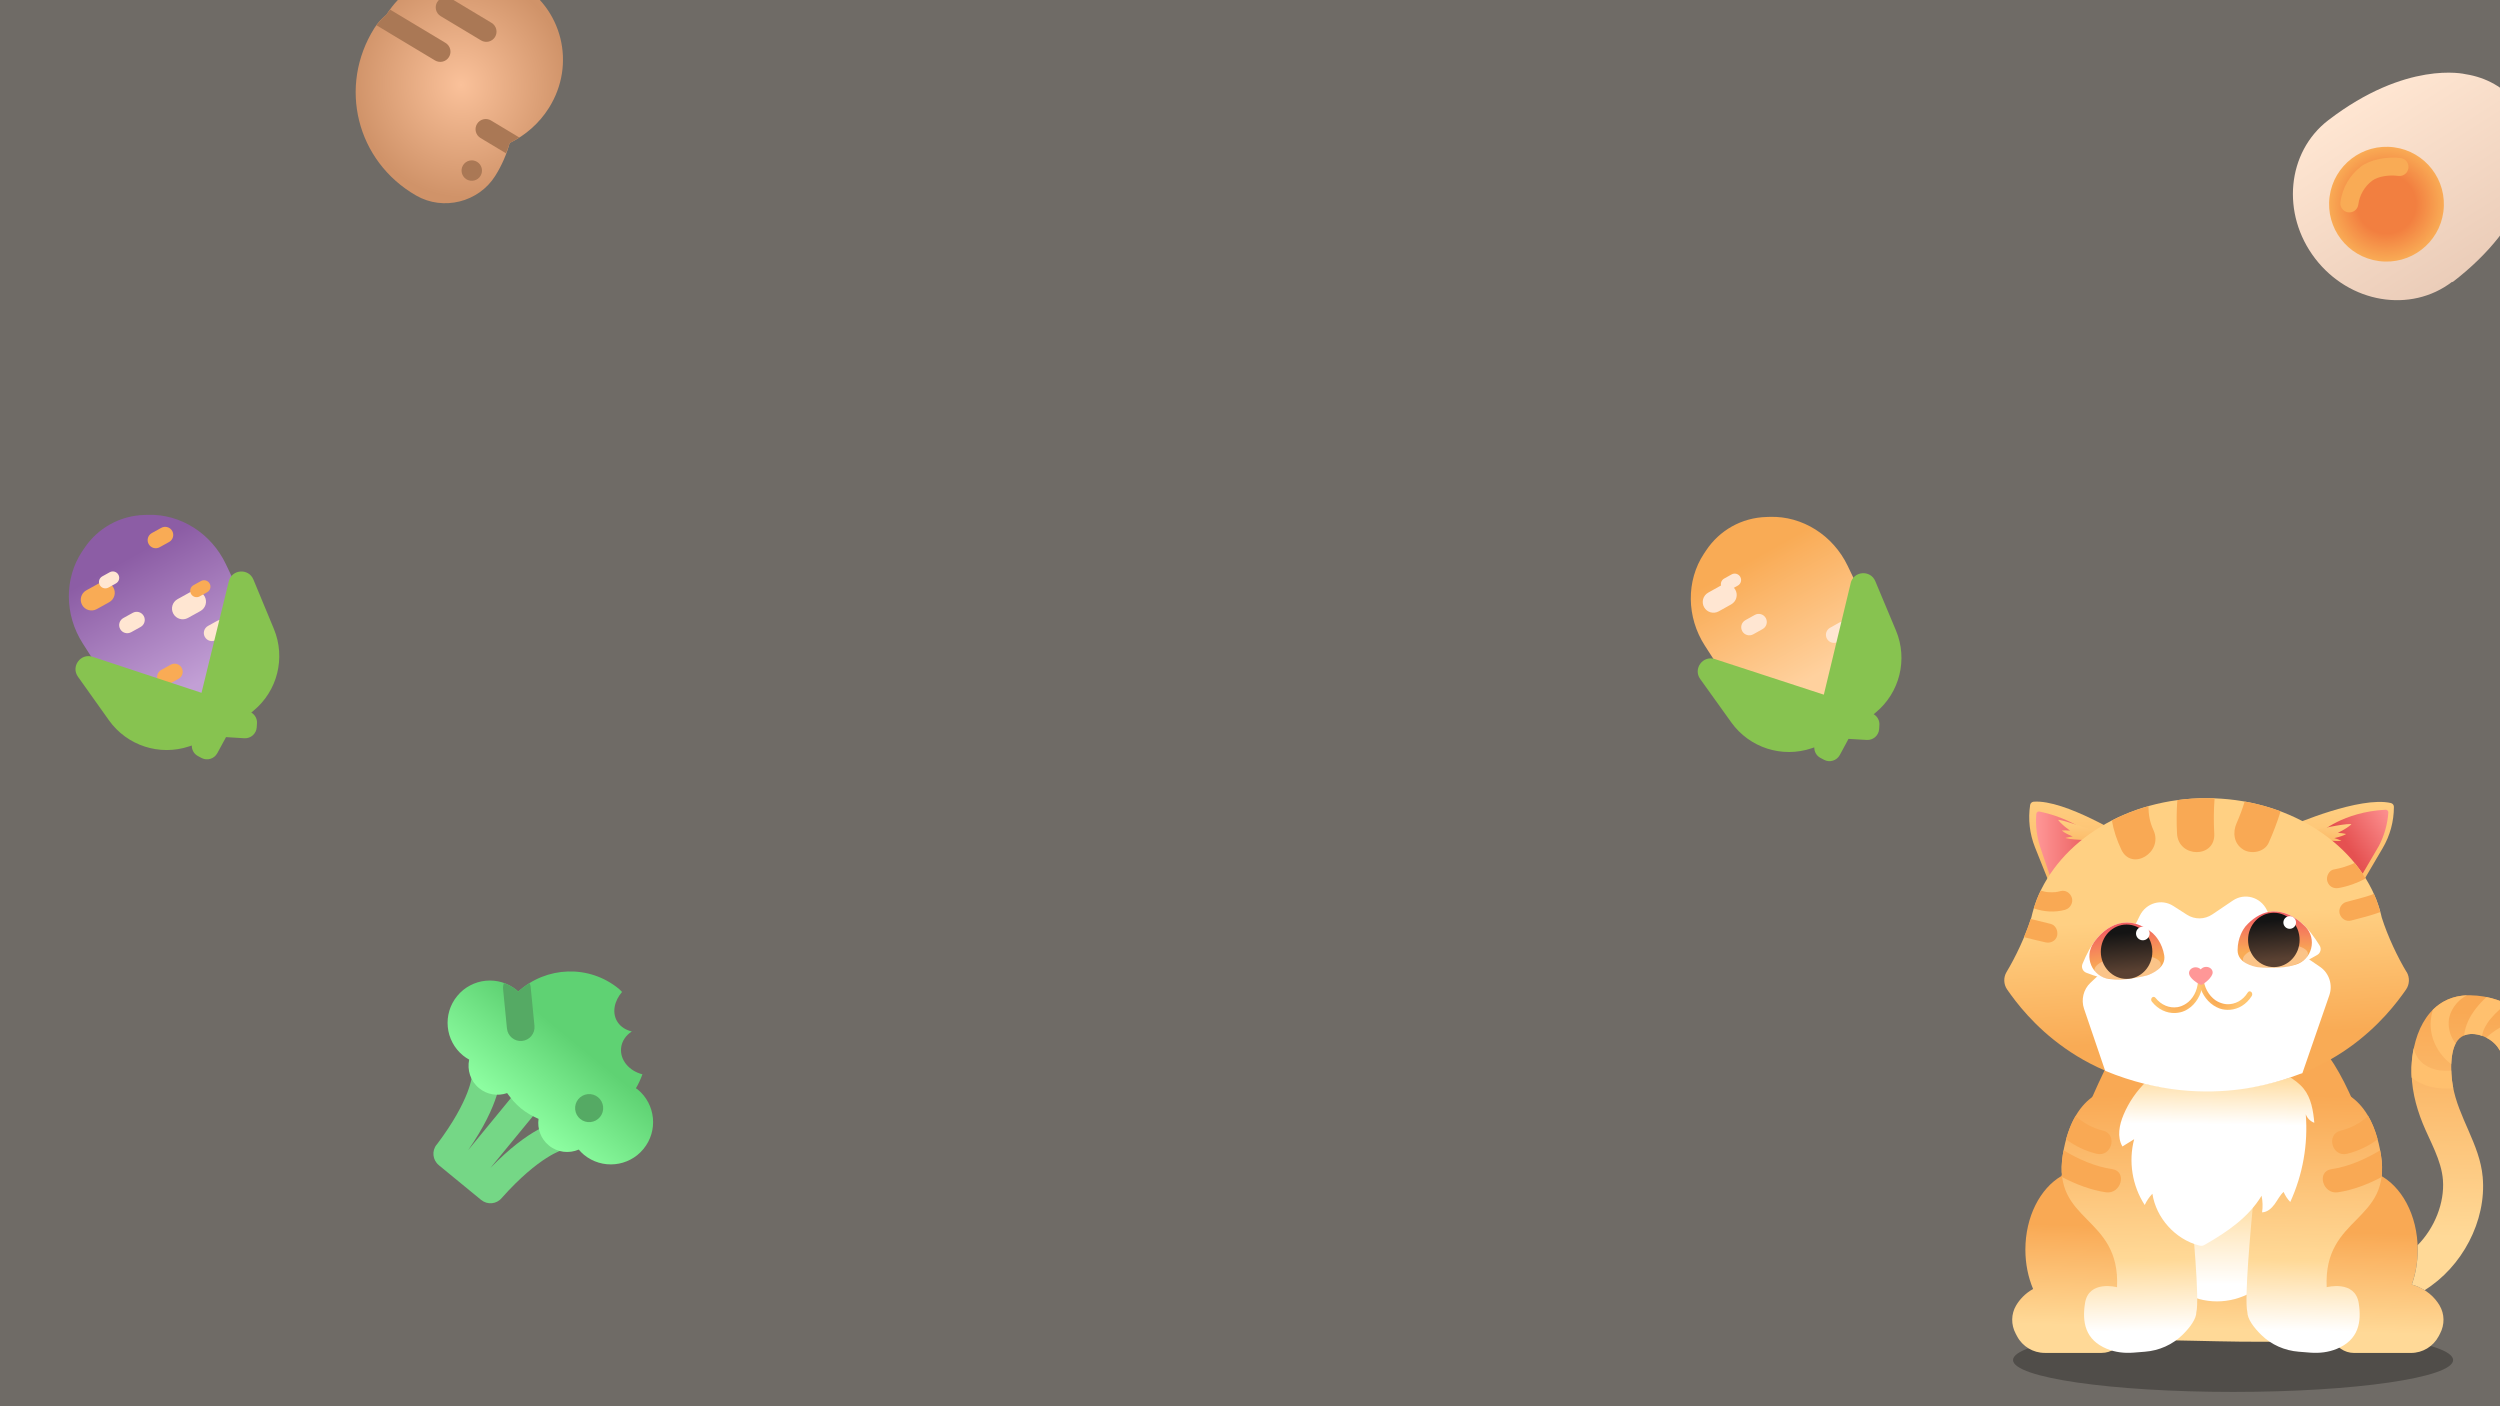 <svg width="1920" height="1080" viewBox="0 0 1920 1080" fill="none" xmlns="http://www.w3.org/2000/svg">
<rect x="0" y="0" width="1920" height="1080" fill="#333333" stroke="none"/>
<g clip-path="url(#clip0_255_813)">
<rect width="1920" height="1080" fill="#413E3B"/>
<rect width="1920" height="1080" fill="#6F6B66"/>
<ellipse cx="1715" cy="1044.5" rx="169" ry="24.5" fill="#504D49"/>
<g clip-path="url(#clip1_255_813)">
<path d="M1873.6 1002.56C1869.93 996.428 1863.46 989.783 1852.24 986.488C1855.16 978.394 1856.78 969.335 1856.78 959.735C1856.78 933.096 1844.17 910.461 1826.56 901.913C1812.73 851.389 1790.38 800.695 1767.24 792.147L1628.11 798.083C1628.11 798.083 1599.14 853.349 1583.12 903.219C1566.88 912.677 1555.49 934.403 1555.49 959.735C1555.49 970.726 1557.67 981.007 1561.42 989.925C1555.15 993.446 1551.03 998.132 1548.39 1002.56C1544.47 1009.15 1544.41 1017.33 1547.99 1024.12L1549.1 1026.22C1553.24 1034.09 1561.42 1039.03 1570.34 1039.03H1614.1C1621.2 1039.03 1627.51 1034.8 1630.35 1028.46C1636.26 1028.95 1642.79 1029.2 1650 1029.2C1693.08 1029.2 1750.91 1032.95 1791.29 1027.61C1793.93 1034.46 1800.47 1039.06 1807.88 1039.06H1851.64C1860.53 1039.06 1868.71 1034.14 1872.89 1026.25L1873.99 1024.15C1877.57 1017.36 1877.51 1009.18 1873.6 1002.59V1002.56Z" fill="url(#paint0_linear_255_813)"/>
<path d="M1897.22 764.343C1866.15 763.861 1853.06 792.317 1852.12 819.61C1851.61 834.605 1855.08 849.032 1860.67 862.835C1866.32 876.722 1875.02 891.036 1876.18 906.258C1877.51 923.866 1869.7 943.235 1856.7 956.327C1856.75 957.463 1856.81 958.599 1856.81 959.764C1856.81 969.363 1855.16 978.423 1852.27 986.517C1856.07 987.624 1859.28 989.158 1862.06 990.89C1890.81 973.112 1909.75 937.754 1906.71 903.929C1904.44 878.653 1887.91 858.262 1883.71 833.639C1882.09 824.182 1880.61 802.257 1890.69 796.123C1901.6 789.477 1921.25 800.269 1921.17 812.339C1921.05 832.134 1951.78 832.134 1951.89 812.339C1952.06 782.321 1925.14 764.826 1897.25 764.372L1897.22 764.343Z" fill="url(#paint1_linear_255_813)"/>
<path d="M1702.66 999.467C1739.81 999.467 1769.94 960.673 1769.94 912.819C1769.94 864.964 1739.81 826.17 1702.66 826.17C1665.5 826.17 1635.38 864.964 1635.38 912.819C1635.38 960.673 1665.5 999.467 1702.66 999.467Z" fill="url(#paint2_linear_255_813)"/>
<path d="M1786.89 988.562C1784.28 933.295 1836.82 939.259 1828.55 886.918C1820.29 834.577 1787.2 835.826 1787.2 835.826C1752.5 841.308 1738.47 866.356 1733.58 892.484C1733.58 892.484 1733.58 892.598 1733.55 892.797C1732.25 899.868 1731.6 907.025 1731.4 913.87C1728.36 944.542 1723.53 998.416 1725.97 1007.62C1725.97 1012.9 1730.74 1019.38 1736.62 1025.17C1744.35 1032.78 1754.63 1037.27 1765.45 1038.12L1774.34 1038.83C1781.24 1039.37 1788.25 1038.57 1794.64 1035.93C1811.37 1029.06 1813.81 1015.43 1811.48 1000.75C1808.67 982.853 1786.95 988.562 1786.95 988.562H1786.89Z" fill="url(#paint3_linear_255_813)"/>
<path d="M1795.47 915.687C1807 913.983 1818.5 909.553 1829.04 904.015C1829.66 899.073 1829.58 893.45 1828.55 886.918C1828.35 885.725 1828.16 884.589 1827.93 883.453C1816.51 890.298 1803.76 895.949 1790.55 897.909C1778.85 899.641 1783.82 917.391 1795.47 915.687Z" fill="#F9A954"/>
<path d="M1802.57 886.094C1811.09 883.993 1819.04 880.215 1826 874.99C1824.01 867.748 1821.51 861.841 1818.7 857.041C1812.73 862.522 1805.78 866.299 1797.65 868.316C1786.12 871.156 1791.01 888.934 1802.57 886.094Z" fill="#F9A954"/>
<path d="M1625.89 988.562C1628.5 933.295 1575.96 939.259 1584.23 886.918C1592.49 834.577 1625.58 835.826 1625.58 835.826C1660.28 841.308 1674.31 866.356 1679.2 892.484C1679.2 892.484 1679.2 892.598 1679.23 892.797C1680.53 899.868 1681.19 907.025 1681.38 913.87C1684.42 944.542 1689.25 998.416 1686.81 1007.62C1686.81 1012.9 1682.04 1019.38 1676.16 1025.17C1668.43 1032.78 1658.15 1037.27 1647.33 1038.12L1638.44 1038.83C1631.54 1039.37 1624.53 1038.57 1618.14 1035.93C1601.41 1029.06 1598.97 1015.43 1601.3 1000.75C1604.11 982.853 1625.83 988.562 1625.83 988.562H1625.89Z" fill="url(#paint4_linear_255_813)"/>
<path d="M1617.31 915.687C1605.78 913.983 1594.28 909.553 1583.74 904.015C1583.12 899.073 1583.21 893.45 1584.23 886.918C1584.43 885.725 1584.63 884.589 1584.85 883.453C1596.27 890.298 1609.02 895.949 1622.23 897.909C1633.93 899.641 1628.96 917.391 1617.31 915.687Z" fill="#F9A954"/>
<path d="M1610.19 886.094C1601.67 883.993 1593.71 880.215 1586.76 874.99C1588.74 867.748 1591.24 861.841 1594.05 857.041C1600.02 862.522 1606.98 866.299 1615.1 868.316C1626.63 871.156 1621.74 888.934 1610.19 886.094Z" fill="#F9A954"/>
<path d="M1777.38 862.324C1776.58 853.009 1775.02 843.211 1769.11 835.969C1765.85 831.964 1761.5 829.039 1757.21 826.199C1756.1 825.461 1754.97 824.722 1753.69 824.353C1751.96 823.899 1750.11 824.211 1748.35 824.523C1716.09 830.26 1683.09 831.737 1650.46 828.869L1648.21 830.771C1640.83 837.928 1634.92 846.562 1630.92 856.047C1627.62 863.857 1625.75 873.173 1630.01 880.5C1633.02 878.625 1636.03 876.779 1639.04 874.905C1634.52 891.888 1637.53 910.746 1647.16 925.457C1648.61 922.276 1650.6 919.323 1653.04 916.795C1655.91 935.369 1670.48 951.613 1688.63 956.47C1689.42 956.697 1690.24 956.867 1691.07 956.782C1692.06 956.669 1692.94 956.186 1693.79 955.675C1710.47 946.104 1727.02 934.829 1736.88 918.329C1737.76 922.503 1737.9 926.849 1737.28 931.08C1741.22 930.995 1744.52 928.07 1746.85 924.889C1749.17 921.708 1750.91 918.045 1753.8 915.375C1755.03 918.243 1756.76 920.885 1758.92 923.128C1768.54 902.169 1772.69 878.711 1770.82 855.707C1771.89 858.745 1774.37 861.216 1777.4 862.295L1777.38 862.324Z" fill="url(#paint5_linear_255_813)"/>
<path d="M1632.96 643.416C1632.96 643.416 1586.05 613.937 1561.91 615.698C1560.51 615.812 1559.35 616.834 1559.15 618.197C1557.47 629.188 1558.75 640.406 1562.87 650.715L1573.27 676.758L1632.99 643.388L1632.96 643.416Z" fill="url(#paint6_linear_255_813)"/>
<path d="M1613.17 648.216C1613.17 648.216 1598.46 629.955 1566.31 623.252C1565.11 622.997 1563.95 623.877 1563.86 625.098C1563.15 634.016 1564.26 642.99 1567.16 651.454L1574.49 672.981L1613.14 648.244L1613.17 648.216Z" fill="url(#paint7_linear_255_813)"/>
<path d="M1581.19 629.643C1588.23 630.693 1610.75 639.043 1610.75 639.043L1603.71 645.121C1604.05 645.092 1601.84 646.683 1601.84 646.683L1599.51 645.121L1592.95 644.666C1590.36 644.496 1588.12 644.127 1586.44 643.672C1586.24 643.615 1586.27 643.53 1586.5 643.445C1587.89 643.047 1589.88 642.678 1591.87 642.394L1590.62 641.883C1587.78 640.719 1585.39 639.412 1583.74 638.106C1583.55 637.935 1583.6 637.822 1583.89 637.793C1585.51 637.651 1587.69 637.793 1589.91 637.964L1589.03 637.339C1585.53 634.84 1582.72 632.341 1580.88 630.04C1580.65 629.756 1580.76 629.586 1581.19 629.671V629.643Z" fill="url(#paint8_linear_255_813)"/>
<path d="M1761.22 633.505C1761.22 633.505 1812.39 611.296 1836.16 616.721C1837.53 617.033 1838.52 618.226 1838.52 619.646C1838.52 630.835 1835.54 641.798 1829.86 651.425L1815.57 675.764L1761.22 633.505Z" fill="url(#paint9_linear_255_813)"/>
<path d="M1782.03 639.469C1782.03 639.469 1799.33 623.621 1832.13 621.861C1833.35 621.804 1834.35 622.826 1834.26 624.047C1833.61 632.965 1831.17 641.655 1827.02 649.607L1813.67 672.413L1782.03 639.469Z" fill="url(#paint10_linear_255_813)"/>
<path d="M1805.38 632.852C1798.25 632.738 1779.48 637.14 1779.48 637.14L1782.06 642.053C1781.75 641.968 1785.33 641.485 1785.33 641.485L1784.79 645.092L1791.32 645.717C1793.9 645.973 1796.18 646.001 1797.91 645.802C1798.14 645.802 1798.11 645.689 1797.91 645.575C1796.6 644.95 1794.7 644.269 1792.77 643.644L1794.08 643.331C1797.09 642.65 1799.64 641.741 1801.49 640.747C1801.71 640.633 1801.69 640.491 1801.4 640.406C1799.81 640.009 1797.65 639.753 1795.44 639.583L1796.4 639.128C1800.24 637.254 1803.45 635.237 1805.63 633.278C1805.92 633.022 1805.8 632.852 1805.41 632.852H1805.38Z" fill="url(#paint11_linear_255_813)"/>
<path d="M1848.23 746.508C1841.53 735.376 1833.78 719.244 1829.18 704.618C1829.18 704.618 1829.18 704.618 1829.18 704.59C1828.16 700.074 1826.82 695.644 1825.17 691.356V691.299C1807.57 645.887 1755.76 613 1694.59 613C1633.42 613 1581.64 645.887 1564.09 691.27C1564.09 691.27 1564.09 691.327 1564.09 691.356C1562.44 695.672 1561.11 700.074 1560.09 704.59C1560.09 704.59 1560.09 704.59 1560.09 704.618C1555.49 719.244 1547.73 735.376 1541.03 746.508C1538.53 750.655 1538.73 755.994 1541.49 759.942C1554.89 779.31 1597.49 834.832 1687.63 837.275C1689.96 837.36 1692.32 837.417 1694.68 837.417C1697.03 837.417 1699.39 837.36 1701.72 837.275C1791.86 834.832 1834.43 779.31 1847.86 759.942C1850.59 755.994 1850.79 750.655 1848.32 746.508H1848.23Z" fill="url(#paint12_linear_255_813)"/>
<path d="M1698.99 702.318L1714.84 691.611C1723.84 685.534 1735.94 688.856 1740.85 698.74L1750.57 718.336C1751.99 721.204 1754.09 723.618 1756.7 725.407L1781.86 742.589C1788.79 747.332 1791.72 756.335 1788.91 764.429L1768.26 824.126L1768.15 824.239C1761.59 825.801 1698.68 856.076 1617.14 822.535L1616.63 821.967L1600.56 774.795C1598.14 767.723 1600.07 759.828 1605.47 754.773L1628.5 733.16L1643.44 703.113C1648.27 693.4 1660.08 690.021 1669.06 695.758L1679.59 702.517C1685.56 706.351 1693.14 706.237 1699.02 702.29L1698.99 702.318Z" fill="white"/>
<path d="M1694.59 613C1686.95 613 1679.48 613.511 1672.18 614.505C1671.59 623.025 1671.5 631.574 1671.96 640.207C1673.01 659.093 1701.6 659.235 1700.55 640.207C1700.04 631.148 1700.1 622.116 1700.81 613.114C1698.74 613.028 1696.66 613 1694.56 613H1694.59Z" fill="#F9A954"/>
<path d="M1722.82 652.505C1728.98 656.225 1739.15 654.493 1742.39 647.194C1745.91 639.299 1748.95 631.29 1751.5 623.111C1742.76 619.845 1733.55 617.289 1723.93 615.556C1722.17 621.236 1720.09 626.831 1717.68 632.255C1714.47 639.497 1715.69 648.159 1722.82 652.448V652.505Z" fill="#F9A954"/>
<path d="M1579.88 718.62C1580.71 714.842 1578.77 710.497 1574.88 709.532C1569.8 708.282 1564.69 707.089 1559.63 705.783C1558.16 710.355 1556.37 715.07 1554.41 719.727C1559.92 721.261 1565.57 722.425 1571.08 723.76C1574.71 724.64 1579 722.596 1579.88 718.591V718.62Z" fill="#F9A954"/>
<path d="M1579.4 685.023C1579.6 684.937 1579.06 684.909 1578.8 685.136C1578.8 685.136 1578.83 685.136 1578.86 685.136C1579 685.079 1579.2 685.051 1579.4 685.051V685.023Z" fill="#F9A954"/>
<path d="M1586.22 698.626C1589.82 697.66 1592.38 693.315 1591.21 689.538C1590.02 685.704 1586.3 683.318 1582.41 684.369C1581.53 684.596 1580.68 684.824 1579.77 684.994C1579.68 684.994 1579.54 684.994 1579.37 685.022C1579.31 685.051 1579.14 685.079 1578.83 685.108C1578.8 685.108 1578.75 685.108 1578.72 685.164C1578.72 685.164 1578.75 685.164 1578.77 685.136C1577.16 685.278 1575.57 685.306 1573.95 685.221C1573.49 685.221 1573.07 685.164 1572.61 685.136C1572.47 685.136 1571.93 685.051 1571.7 685.022C1571.65 685.022 1571.62 685.022 1571.59 685.022C1571.14 684.937 1570.71 684.852 1570.25 684.767C1569.26 684.54 1568.3 684.284 1567.3 683.972C1566.14 686.386 1565.06 688.828 1564.09 691.327C1564.09 691.327 1564.09 691.384 1564.09 691.412C1563.3 693.457 1562.62 695.53 1561.96 697.604C1569.66 700.358 1578.12 700.898 1586.24 698.683L1586.22 698.626Z" fill="#F9A954"/>
<path d="M1825.14 691.356V691.299C1824.52 689.652 1823.81 688.033 1823.1 686.442C1822.19 686.783 1821.28 687.266 1820.43 687.55C1814.35 689.566 1808.08 691.043 1801.89 692.719C1798.28 693.713 1795.72 698.03 1796.89 701.807C1798.08 705.641 1801.8 708.026 1805.69 706.976C1812.19 705.215 1818.81 703.681 1825.2 701.494C1826.17 701.154 1827.1 700.813 1828.04 700.415C1827.22 697.376 1826.28 694.366 1825.14 691.412V691.356Z" fill="#F9A954"/>
<path d="M1792.37 667.727C1788.68 668.38 1786.27 673.265 1787.37 676.815C1788.65 680.933 1792.2 682.694 1796.18 681.984C1803.45 680.677 1810.38 678.15 1816.85 674.685C1814.3 670.539 1811.43 666.534 1808.28 662.7C1807.88 662.899 1807.48 663.126 1807.05 663.325C1806.66 663.495 1804.92 664.461 1806.57 663.552C1805.97 663.893 1805.24 664.092 1804.61 664.347C1803.31 664.859 1801.97 665.313 1800.61 665.739C1797.91 666.591 1795.15 667.244 1792.37 667.755V667.727Z" fill="#F9A954"/>
<path d="M1629.13 652.419C1637.11 669.544 1661.79 654.578 1653.84 637.509C1650.91 631.233 1650.03 625.155 1650 619.106C1640.09 621.918 1630.66 625.61 1621.91 630.097C1623.25 637.822 1625.72 645.12 1629.13 652.391V652.419Z" fill="#F9A954"/>
<path d="M1766.9 708.31C1759.94 702.432 1751.16 698.853 1742.64 700.302C1735.77 701.466 1729.47 705.811 1724.52 711.463C1720.32 716.262 1717.03 721.971 1714.16 727.963C1712.96 730.491 1713.7 733.501 1715.98 735.092C1716.77 735.66 1717.62 736.142 1718.47 736.682C1721.88 738.784 1725.38 740.772 1729.12 741.879C1733.3 743.129 1737.67 743.214 1741.99 743.242C1747.5 743.299 1753.04 743.242 1758.46 742.078C1766.04 740.459 1773.06 737.42 1779.79 733.302C1782.2 731.826 1783 728.616 1781.49 726.202C1777.35 719.472 1772.66 713.138 1766.92 708.282L1766.9 708.31Z" fill="white"/>
<path d="M1770.45 711.605C1769.31 710.44 1768.15 709.361 1766.92 708.31C1759.97 702.432 1751.19 698.853 1742.67 700.302C1735.8 701.466 1729.49 705.811 1724.55 711.463C1724.47 711.576 1724.38 711.69 1724.27 711.804C1723.08 713.337 1718.47 719.898 1718.47 729.781C1718.47 739.664 1730.54 742.248 1733.9 742.816C1736.57 743.157 1739.29 743.214 1741.96 743.242C1747.47 743.299 1753.01 743.242 1758.43 742.078C1760 741.737 1761.53 741.34 1763.06 740.885C1775.76 737.08 1779.7 721.034 1770.45 711.576V711.605Z" fill="url(#paint13_linear_255_813)"/>
<path opacity="0.3" d="M1748.43 743.865C1762.22 742.524 1772.99 737.335 1772.5 732.277C1772.01 727.219 1760.43 724.207 1746.65 725.549C1732.86 726.891 1722.09 732.079 1722.58 737.137C1723.07 742.195 1734.65 745.207 1748.43 743.865Z" fill="white"/>
<path d="M1610.84 720.267C1616.77 713.337 1624.84 708.424 1633.5 708.481C1640.49 708.538 1647.39 711.804 1653.18 716.603C1658.1 720.665 1662.27 725.777 1666.08 731.229C1667.67 733.53 1667.41 736.625 1665.42 738.557C1664.71 739.238 1663.97 739.863 1663.21 740.516C1660.17 743.129 1657.05 745.657 1653.55 747.361C1649.63 749.263 1645.34 750.03 1641.08 750.769C1635.66 751.706 1630.18 752.558 1624.64 752.274C1616.92 751.876 1609.48 750.002 1602.18 747.02C1599.54 745.941 1598.26 742.93 1599.34 740.289C1602.35 732.962 1605.95 725.975 1610.87 720.267H1610.84Z" fill="white"/>
<path d="M1607.88 724.073C1608.82 722.738 1609.79 721.488 1610.84 720.267C1616.77 713.337 1624.84 708.424 1633.5 708.481C1640.49 708.538 1647.39 711.804 1653.18 716.603C1653.3 716.689 1653.41 716.802 1653.52 716.916C1654.94 718.222 1660.54 723.959 1662.13 733.729C1663.69 743.356 1652.22 747.985 1649.01 749.065C1646.42 749.831 1643.75 750.343 1641.11 750.797C1635.69 751.734 1630.21 752.586 1624.67 752.302C1623.08 752.217 1621.49 752.075 1619.9 751.876C1606.75 750.172 1600.27 734.95 1607.91 724.129L1607.88 724.073Z" fill="url(#paint14_linear_255_813)"/>
<path opacity="0.3" d="M1634.91 752.016C1648.99 750.646 1660 745.434 1659.51 740.376C1659.02 735.318 1647.2 732.329 1633.12 733.7C1619.04 735.07 1608.03 740.282 1608.52 745.34C1609.01 750.398 1620.83 753.387 1634.91 752.016Z" fill="white"/>
<path d="M1688.03 750.996C1688.46 758.493 1685.5 765.281 1680.7 769.484C1680.7 769.484 1680.65 769.512 1680.62 769.541C1679.82 770.222 1678.94 770.819 1678.06 771.358C1677.61 771.614 1677.12 771.87 1676.64 772.097C1676.16 772.324 1675.68 772.523 1675.19 772.722C1674.23 773.062 1673.23 773.346 1672.21 773.517C1672.21 773.517 1672.18 773.517 1672.15 773.517C1666.13 774.397 1659.83 771.955 1655.43 766.36C1655.06 765.877 1654.52 765.565 1653.89 765.593C1652.84 765.65 1652.05 766.672 1652.1 767.894C1652.1 768.405 1652.33 768.831 1652.61 769.2C1652.61 769.2 1652.7 769.342 1652.76 769.399C1657.5 775.334 1664.06 778.26 1670.54 778.004C1673.18 777.862 1675.65 777.351 1677.95 776.272C1678.15 776.186 1678.35 776.073 1678.54 775.988C1679.23 775.647 1679.91 775.249 1680.53 774.823C1682.01 773.914 1683.34 772.75 1684.62 771.415C1689.39 766.332 1692.23 758.891 1691.78 750.797L1687.97 750.996H1688.03Z" fill="url(#paint15_radial_255_813)"/>
<path d="M1692.18 750.655C1692.6 758.153 1696.27 764.571 1701.49 768.206C1701.49 768.206 1701.55 768.235 1701.58 768.263C1702.46 768.859 1703.39 769.342 1704.33 769.768C1704.81 769.995 1705.33 770.194 1705.84 770.336C1706.32 770.507 1706.83 770.649 1707.34 770.791C1708.36 771.018 1709.36 771.217 1710.38 771.245C1710.38 771.245 1710.41 771.245 1710.44 771.245C1716.51 771.472 1722.54 768.348 1726.26 762.271C1726.57 761.759 1727.08 761.362 1727.68 761.333C1728.73 761.277 1729.64 762.214 1729.72 763.435C1729.72 763.946 1729.61 764.401 1729.38 764.798C1729.38 764.798 1729.32 764.94 1729.27 765.025C1725.21 771.444 1719.01 775.079 1712.54 775.533C1709.9 775.675 1707.37 775.448 1704.96 774.625C1704.76 774.568 1704.53 774.483 1704.33 774.397C1703.62 774.113 1702.91 773.829 1702.23 773.46C1700.67 772.693 1699.22 771.699 1697.77 770.507C1692.46 765.991 1688.82 758.919 1688.37 750.797L1692.18 750.598V750.655Z" fill="url(#paint16_radial_255_813)"/>
<path d="M1699.33 746.735C1699.25 744.321 1696.92 742.447 1694.14 742.561C1692.49 742.617 1691.04 743.384 1690.16 744.492C1689.19 743.469 1687.72 742.816 1686.04 742.873C1683.26 742.987 1681.07 745.031 1681.16 747.417C1681.16 747.758 1681.24 748.07 1681.33 748.354C1681.33 748.354 1682.04 752.018 1689.51 756.079C1690.13 756.42 1691.01 756.391 1691.61 755.994C1696.63 752.756 1698.34 749.945 1698.91 748.581C1699.19 748.013 1699.36 747.389 1699.33 746.707V746.735Z" fill="#FF9797"/>
<path d="M1633.22 751.791C1644.15 751.791 1653.01 742.445 1653.01 730.917C1653.01 719.389 1644.15 710.043 1633.22 710.043C1622.29 710.043 1613.42 719.389 1613.42 730.917C1613.42 742.445 1622.29 751.791 1633.22 751.791Z" fill="url(#paint17_linear_255_813)"/>
<path d="M1746.31 742.731C1757.24 742.731 1766.1 733.386 1766.1 721.857C1766.1 710.329 1757.24 700.983 1746.31 700.983C1735.37 700.983 1726.51 710.329 1726.51 721.857C1726.51 733.386 1735.37 742.731 1746.31 742.731Z" fill="url(#paint18_linear_255_813)"/>
<path d="M1758.49 713.337C1761.17 713.337 1763.35 711.163 1763.35 708.481C1763.35 705.799 1761.17 703.625 1758.49 703.625C1755.81 703.625 1753.63 705.799 1753.63 708.481C1753.63 711.163 1755.81 713.337 1758.49 713.337Z" fill="white"/>
<path d="M1645.69 722.141C1648.57 722.141 1650.91 719.802 1650.91 716.916C1650.91 714.03 1648.57 711.69 1645.69 711.69C1642.8 711.69 1640.46 714.03 1640.46 716.916C1640.46 719.802 1642.8 722.141 1645.69 722.141Z" fill="white"/>
<path d="M1884.1 835.798C1883.96 835.06 1883.79 834.35 1883.65 833.611C1883.17 830.715 1882.68 826.625 1882.54 822.195C1881.94 822.251 1881.35 822.28 1880.75 822.308C1879.36 822.365 1878 822.365 1876.61 822.308C1875.92 822.28 1875.24 822.195 1874.53 822.166C1874.31 822.166 1874.16 822.166 1874.05 822.166C1873.96 822.166 1873.85 822.109 1873.62 822.081C1872.29 821.825 1870.93 821.57 1869.62 821.172C1868.97 820.973 1868.31 820.775 1867.66 820.547C1867.55 820.519 1866.84 820.235 1866.55 820.121C1865.39 819.61 1864.25 819.014 1863.17 818.361C1862.58 817.991 1862.04 817.622 1861.47 817.225C1861.3 817.111 1861.18 817.054 1861.1 816.997C1861.04 816.941 1860.96 816.855 1860.82 816.742C1859.82 815.805 1858.83 814.896 1857.92 813.845C1857.8 813.703 1857.69 813.561 1857.55 813.419C1857.55 813.391 1857.55 813.391 1857.44 813.249C1857.07 812.737 1856.73 812.198 1856.38 811.658C1856.04 811.119 1855.76 810.579 1855.45 810.011C1855.39 809.869 1855.02 809.102 1854.88 808.79C1854.77 808.449 1854.51 807.739 1854.45 807.597C1854.25 807.001 1854.08 806.404 1853.94 805.808C1853.94 805.723 1853.83 805.268 1853.74 804.899C1852.75 809.727 1852.15 814.697 1851.98 819.61C1851.9 822.28 1851.98 824.921 1852.12 827.562C1860.84 834.691 1872.8 836.792 1883.96 835.827L1884.1 835.798Z" fill="#FFC06E"/>
<path d="M1858.91 789.449C1859.14 789.08 1859.31 788.711 1859.45 788.313C1859.2 788.824 1858.94 789.279 1858.71 789.79C1858.8 789.676 1858.86 789.563 1858.91 789.449Z" fill="#FFC06E"/>
<path d="M1882.54 817.253C1882.74 811.516 1883.65 805.694 1885.92 801.377C1882.17 796.606 1880.21 790.614 1880.61 784.394C1881.09 776.357 1887.17 767.95 1894.67 764.429C1883.62 764.855 1874.99 769.001 1868.45 775.505C1867.63 778.089 1867.09 780.787 1866.84 783.57C1865.64 796.492 1872.18 809.585 1882.54 817.253Z" fill="#FFC06E"/>
<path d="M1901.57 774.426C1896.74 780.588 1893.22 787.688 1892.45 795.186C1896.57 793.51 1901.54 793.851 1906.2 795.527C1906.2 795.498 1906.2 795.47 1906.2 795.442C1906.26 795.101 1906.4 794.448 1906.43 794.362C1906.54 793.823 1906.68 793.283 1906.85 792.744C1907.02 792.204 1907.19 791.693 1907.39 791.153C1907.42 791.04 1907.48 790.926 1907.5 790.812C1907.96 789.818 1908.44 788.853 1908.98 787.916C1909.55 786.922 1910.15 785.984 1910.8 785.047C1911.11 784.564 1911.45 784.11 1911.79 783.656C1911.85 783.57 1911.88 783.542 1911.91 783.514C1911.99 783.428 1912.08 783.315 1912.19 783.173C1913.58 781.497 1915.06 779.85 1916.56 778.288C1917.42 777.436 1918.27 776.584 1919.18 775.789C1919.26 775.704 1919.89 775.221 1919.94 775.136C1920.26 774.908 1920.57 774.681 1920.91 774.482C1923.07 773.119 1923.72 772.892 1926.42 772.182C1926.65 772.125 1926.9 772.068 1927.13 772.012C1921.79 769.086 1915.85 767.013 1909.69 765.764C1906.68 768.348 1903.98 771.358 1901.54 774.454L1901.57 774.426Z" fill="#FFC06E"/>
<path d="M1909.44 796.89C1913.87 799.162 1917.64 802.57 1919.6 806.489C1922.7 803.763 1926.31 801.377 1930.22 799.276C1934 797.231 1938.52 795.584 1942.21 795.328C1944.74 795.158 1946.87 795.328 1948.88 795.896C1946.81 790.557 1943.74 785.871 1939.94 781.81C1934.4 782.491 1928.92 784.366 1924.03 786.922C1919.12 789.478 1913.84 792.8 1909.44 796.918V796.89Z" fill="#FFC06E"/>
</g>
<g clip-path="url(#clip2_255_813)">
<path d="M1945.01 123.937C1946.68 108.199 1942.94 92.563 1933.19 79.84C1923.43 67.133 1909.28 59.458 1893.67 56.999C1892.4 56.687 1848.04 46.39 1788.15 92.308C1756.3 116.739 1751.77 164.327 1778.05 198.584C1804.32 232.841 1851.45 240.817 1883.31 216.367L1883.54 216.688C1943.43 170.752 1944.96 125.238 1944.99 123.935L1945.01 123.937Z" fill="url(#paint19_linear_255_813)"/>
<path d="M1827.06 200.526C1851.2 203.709 1873.35 186.722 1876.53 162.585C1879.71 138.448 1862.73 116.301 1838.59 113.119C1814.45 109.936 1792.3 126.923 1789.12 151.06C1785.94 175.197 1802.93 197.344 1827.06 200.526Z" fill="url(#paint20_radial_255_813)"/>
<path d="M1843.69 121.363C1833.18 119.977 1819.98 122.721 1813.3 127.849C1804.53 134.573 1798.89 144.323 1797.44 155.298C1796.94 159.081 1799.6 162.573 1803.41 163.074C1807.21 163.575 1810.68 160.911 1811.18 157.109C1812.14 149.811 1815.89 143.314 1821.74 138.839C1826.23 135.4 1834.89 134.163 1841.9 135.088C1845.68 135.587 1849.18 132.925 1849.68 129.124C1850.18 125.322 1847.51 121.848 1843.71 121.347L1843.69 121.363Z" fill="#F9AB55"/>
</g>
<g clip-path="url(#clip3_255_813)">
<path d="M432.58 882.912L428.814 861.343C426.358 861.747 406.722 865.866 376.564 897.065L420.483 843.569L403.562 829.678L359.531 883.312C384.361 847.591 384.57 827.458 384.49 824.988L362.6 825.494C362.584 825.695 361.645 844.29 335.563 878.868C335.515 878.927 335.427 878.953 335.38 879.03C331.471 883.792 332.185 890.866 336.986 894.807C337.005 894.823 337.043 894.838 337.08 894.852L337.048 894.891L344.82 901.271L345.528 901.853L361.032 914.581L361.74 915.162L369.512 921.543L369.53 921.541C369.53 921.541 369.53 921.541 369.567 921.555C374.368 925.496 381.41 924.822 385.335 920.041C414.263 887.553 432.372 883.005 432.568 882.968L432.58 882.912Z" fill="#75D786"/>
<path d="M488.375 835.79C490.442 832.349 492.04 828.738 493.361 825.063C483.233 822.496 476.16 814.202 476.981 805.078C477.466 799.713 480.619 795.17 485.224 792.149C476.08 790.028 470.427 782.571 472.089 773.165C472.807 769.061 474.866 765.169 477.737 761.812C476.922 761.06 476.239 760.187 475.373 759.476C452.312 740.528 419.403 742.081 397.969 761.57C397.572 761.211 397.259 760.79 396.844 760.433C382.973 749.045 362.516 751.057 351.128 764.928C339.741 778.798 341.752 799.256 355.623 810.643C357.119 811.871 358.698 812.855 360.327 813.78C358.662 821.685 361.238 830.222 367.927 835.714C374.184 840.85 382.36 841.963 389.478 839.491C392.48 843.717 395.861 847.744 400.053 851.202C404.264 854.659 408.87 857.172 413.6 859.294C412.561 866.757 415.246 874.56 421.502 879.696C428.192 885.188 437.067 886.052 444.496 882.88C445.703 884.299 446.993 885.655 448.489 886.882C462.36 898.27 482.817 896.258 494.204 882.387C505.592 868.517 503.58 848.059 489.71 836.672C489.296 836.333 488.804 836.11 488.375 835.79Z" fill="url(#paint21_linear_255_813)"/>
<path d="M407.501 757.522C407.411 756.609 407.027 755.832 406.728 754.994C403.658 756.887 400.708 759.076 397.969 761.57C397.572 761.211 397.259 760.79 396.844 760.433C393.834 757.962 390.481 756.229 386.997 755.016C386.486 756.441 386.202 757.97 386.363 759.6L389.343 789.91C389.917 795.75 395.111 800.014 400.951 799.44C406.791 798.866 411.055 793.672 410.481 787.832L407.501 757.522Z" fill="#55AA64"/>
<path d="M453.524 861.753C459.45 861.171 463.782 855.894 463.199 849.968C462.616 844.042 457.34 839.71 451.414 840.293C445.488 840.875 441.156 846.152 441.739 852.078C442.321 858.004 447.598 862.336 453.524 861.753Z" fill="#55AA64"/>
</g>
<g clip-path="url(#clip4_255_813)">
<path d="M397.434 -13.766C363.016 -33.489 318.001 -22.296 296.811 11.226C293.309 14.141 290.094 17.466 287.573 21.49C259.397 66.272 273.775 123.905 319.689 150.222C340.446 162.111 367.586 155.34 380.326 135.094C385.416 127.016 389.061 118.501 391.427 109.84C403.458 103.926 414.036 94.868 421.55 82.902C442.71 49.257 431.913 5.98 397.43 -13.783L397.434 -13.766Z" fill="url(#paint22_radial_255_813)"/>
<path d="M377.533 17.561L346.524 -1.065C342.815 -3.293 337.994 -2.091 335.749 1.623C333.52 5.333 334.723 10.153 338.437 12.399L369.446 31.025C373.155 33.253 377.976 32.051 380.221 28.337C382.45 24.627 381.247 19.807 377.533 17.561Z" fill="#AA7855"/>
<path d="M355.589 126.962C353.361 130.672 354.564 135.492 358.278 137.738C361.987 139.966 366.808 138.764 369.053 135.05C371.282 131.34 370.079 126.52 366.365 124.274C362.655 122.046 357.835 123.248 355.589 126.962Z" fill="#AA7855"/>
<path d="M289.153 19.425L334.084 46.414C337.794 48.642 342.614 47.44 344.86 43.726C347.088 40.016 345.886 35.196 342.172 32.95L299.532 7.338C298.606 8.608 297.658 9.864 296.806 11.209C293.95 13.591 291.407 16.34 289.149 19.408L289.153 19.425Z" fill="#AA7855"/>
<path d="M377.108 92.523C373.399 90.295 368.561 91.502 366.333 95.211C364.104 98.921 365.307 103.741 369.021 105.987L388.639 117.771C389.613 115.134 390.706 112.524 391.432 109.857C393.995 108.606 396.445 107.122 398.847 105.596L377.113 92.54L377.108 92.523Z" fill="#AA7855"/>
</g>
<g clip-path="url(#clip5_255_813)">
<path d="M1310.16 422.929L1308.59 425.291C1294.91 446.036 1295.2 473.937 1309.33 495.862L1330.99 529.482C1344.14 549.896 1366.96 561.469 1389.95 559.416C1406.29 557.946 1421.02 549.717 1430.84 536.579C1444.65 518.079 1446.77 492.581 1436.29 470.678L1419.03 434.6C1407.77 411.074 1384.19 396.197 1359.33 396.956L1356.5 397.051C1337.65 397.622 1320.56 407.166 1310.18 422.916L1310.16 422.929Z" fill="url(#paint23_linear_255_813)"/>
<path d="M1412.71 478.086L1405.49 482.12C1402.49 483.795 1401.42 487.571 1403.1 490.571C1404.77 493.571 1408.55 494.641 1411.55 492.966L1418.77 488.932C1421.77 487.256 1422.84 483.481 1421.17 480.481C1419.49 477.48 1415.71 476.41 1412.71 478.086Z" fill="#FFE6D2"/>
<path d="M1421.33 447.88L1400.7 533.501L1316.98 506.151C1307.8 503.157 1300.12 513.628 1305.75 521.473L1329.66 554.832C1343.61 574.274 1368.64 582.339 1391.31 574.676L1393.36 573.985C1393.34 577.216 1394.95 580.345 1397.98 581.99L1400.77 583.492C1405.15 585.856 1410.61 584.222 1412.97 579.841L1419.65 567.456L1433.69 568.273C1438.66 568.559 1442.91 564.769 1443.2 559.799L1443.38 556.634C1443.57 553.189 1441.75 550.184 1438.99 548.504L1440.65 547.123C1459.07 531.837 1465.35 506.303 1456.09 484.201L1440.23 446.35C1436.5 437.438 1423.54 438.48 1421.29 447.87L1421.33 447.88Z" fill="#87C350"/>
<path d="M1321.53 449.761L1311.93 455.123C1307.95 457.344 1306.53 462.367 1308.75 466.345C1310.97 470.323 1315.99 471.746 1319.97 469.525L1329.57 464.163C1333.55 461.941 1334.97 456.919 1332.75 452.941C1330.53 448.963 1325.51 447.539 1321.53 449.761Z" fill="#FFE6D2"/>
<path d="M1347.67 472.266L1340.44 476.299C1337.44 477.975 1336.37 481.75 1338.05 484.751C1339.72 487.751 1343.5 488.821 1346.5 487.145L1353.72 483.112C1356.72 481.436 1357.79 477.661 1356.12 474.66C1354.44 471.66 1350.67 470.59 1347.67 472.266Z" fill="#FFE6D2"/>
<path d="M1329.86 441.159L1324.15 444.349C1321.77 445.677 1320.92 448.673 1322.25 451.034C1323.58 453.412 1326.58 454.261 1328.94 452.928L1334.65 449.738C1337.03 448.41 1337.88 445.414 1336.54 443.053C1335.22 440.675 1332.22 439.826 1329.86 441.159Z" fill="#FFE6D2"/>
</g>
<g clip-path="url(#clip6_255_813)">
<path d="M64.629 421.184L63.053 423.54C49.298 444.235 49.486 472.138 63.53 494.114L85.069 527.813C98.143 548.274 120.92 559.93 143.922 557.961C160.265 556.55 175.03 548.375 184.899 535.273C198.777 516.823 200.987 491.333 190.585 469.392L173.456 433.251C162.284 409.685 138.753 394.722 113.896 395.39L111.063 395.475C92.209 395.977 75.083 405.459 64.651 421.172L64.629 421.184Z" fill="url(#paint24_linear_255_813)"/>
<path d="M166.982 476.713L159.744 480.72C156.738 482.385 155.654 486.156 157.319 489.163C158.983 492.169 162.755 493.253 165.761 491.588L172.999 487.581C176.006 485.916 177.089 482.145 175.425 479.138C173.76 476.132 169.988 475.048 166.982 476.713Z" fill="#FFE6D2"/>
<path d="M75.899 448.056L66.279 453.383C62.292 455.59 60.851 460.607 63.058 464.594C65.265 468.58 70.282 470.021 74.269 467.814L83.889 462.488C87.876 460.28 89.317 455.263 87.11 451.277C84.903 447.291 79.886 445.849 75.899 448.056Z" fill="#F9AB55"/>
<path d="M145.968 454.827L136.348 460.154C132.361 462.361 130.92 467.378 133.127 471.365C135.334 475.351 140.351 476.792 144.338 474.585L153.958 469.259C157.945 467.051 159.386 462.034 157.179 458.048C154.972 454.062 149.955 452.62 145.968 454.827Z" fill="#FFE6D2"/>
<path d="M101.957 470.655L94.719 474.663C91.712 476.327 90.629 480.099 92.293 483.105C93.958 486.112 97.73 487.195 100.736 485.53L107.974 481.523C110.98 479.858 112.064 476.087 110.399 473.081C108.735 470.074 104.963 468.991 101.957 470.655Z" fill="#FFE6D2"/>
<path d="M123.837 405.395L116.599 409.402C113.593 411.067 112.509 414.838 114.174 417.845C115.838 420.851 119.61 421.935 122.616 420.27L129.854 416.263C132.861 414.598 133.944 410.827 132.28 407.82C130.615 404.814 126.843 403.73 123.837 405.395Z" fill="#F9AB55"/>
<path d="M131.103 510.487L123.865 514.494C120.858 516.159 119.775 519.93 121.439 522.937C123.104 525.943 126.875 527.027 129.882 525.362L137.12 521.355C140.126 519.69 141.21 515.919 139.545 512.912C137.881 509.906 134.109 508.822 131.103 510.487Z" fill="#F9AB55"/>
<path d="M84.262 439.484L78.538 442.653C76.155 443.972 75.295 446.965 76.62 449.331C77.939 451.714 80.932 452.574 83.298 451.249L89.021 448.08C91.404 446.761 92.264 443.768 90.939 441.402C89.62 439.02 86.627 438.16 84.262 439.484Z" fill="#FFE6D2"/>
<path d="M154.33 446.255L148.607 449.424C146.224 450.743 145.364 453.736 146.689 456.102C148.008 458.485 151.001 459.345 153.366 458.02L159.09 454.851C161.473 453.532 162.333 450.539 161.008 448.173C159.689 445.791 156.696 444.931 154.33 446.255Z" fill="#F9AB55"/>
<path d="M175.706 446.539L154.764 532.084L71.147 504.43C61.979 501.403 54.26 511.845 59.866 519.711L83.65 553.156C97.527 572.649 122.527 580.805 145.23 573.225L147.281 572.541C147.252 575.772 148.842 578.907 151.868 580.563L154.655 582.075C159.028 584.455 164.492 582.841 166.872 578.468L173.588 566.108L187.628 566.977C192.597 567.28 196.865 563.506 197.169 558.537L197.366 555.372C197.569 551.929 195.756 548.917 193.002 547.227L194.67 545.852C213.144 530.633 219.518 505.121 210.333 482.987L194.611 445.078C190.92 436.152 177.955 437.147 175.672 446.529L175.706 446.539Z" fill="#87C350"/>
</g>
</g>
<defs>
<linearGradient id="paint0_linear_255_813" x1="1710.47" y1="1033.35" x2="1712.85" y2="944.115" gradientUnits="userSpaceOnUse">
<stop offset="0.14" stop-color="#FFD997"/>
<stop offset="1" stop-color="#F9A954"/>
</linearGradient>
<linearGradient id="paint1_linear_255_813" x1="1897.65" y1="978.707" x2="1903.02" y2="777.549" gradientUnits="userSpaceOnUse">
<stop offset="0.14" stop-color="#FFD997"/>
<stop offset="1" stop-color="#F9A954"/>
</linearGradient>
<linearGradient id="paint2_linear_255_813" x1="1702.66" y1="986.63" x2="1702.66" y2="914.068" gradientUnits="userSpaceOnUse">
<stop stop-color="white"/>
<stop offset="1" stop-color="#FFD997"/>
</linearGradient>
<linearGradient id="paint3_linear_255_813" x1="1776.04" y1="1022.3" x2="1779.22" y2="841.45" gradientUnits="userSpaceOnUse">
<stop stop-color="white"/>
<stop offset="0.3" stop-color="#FFD997"/>
<stop offset="1" stop-color="#F9A954"/>
</linearGradient>
<linearGradient id="paint4_linear_255_813" x1="1636.74" y1="1022.3" x2="1633.56" y2="841.45" gradientUnits="userSpaceOnUse">
<stop stop-color="white"/>
<stop offset="0.3" stop-color="#FFD997"/>
<stop offset="1" stop-color="#F9A954"/>
</linearGradient>
<linearGradient id="paint5_linear_255_813" x1="1701.26" y1="956.953" x2="1703" y2="823.473" gradientUnits="userSpaceOnUse">
<stop offset="0.7" stop-color="white"/>
<stop offset="1" stop-color="#FFD997"/>
</linearGradient>
<linearGradient id="paint6_linear_255_813" x1="1595.36" y1="777.748" x2="1595.76" y2="606.156" gradientUnits="userSpaceOnUse">
<stop offset="0.36" stop-color="#F9AB55"/>
<stop offset="1" stop-color="#FFD083"/>
</linearGradient>
<linearGradient id="paint7_linear_255_813" x1="1563.67" y1="648.074" x2="1613.17" y2="648.074" gradientUnits="userSpaceOnUse">
<stop stop-color="#FF9797"/>
<stop offset="1" stop-color="#E55151"/>
</linearGradient>
<linearGradient id="paint8_linear_255_813" x1="1595.84" y1="677.923" x2="1595.73" y2="628.649" gradientUnits="userSpaceOnUse">
<stop offset="0.36" stop-color="#F9AB55"/>
<stop offset="1" stop-color="#FFD083"/>
</linearGradient>
<linearGradient id="paint9_linear_255_813" x1="1799.5" y1="785.133" x2="1799.9" y2="612.432" gradientUnits="userSpaceOnUse">
<stop offset="0.36" stop-color="#F9AB55"/>
<stop offset="1" stop-color="#FFD083"/>
</linearGradient>
<linearGradient id="paint10_linear_255_813" x1="1842.07" y1="626.916" x2="1804.36" y2="651.482" gradientUnits="userSpaceOnUse">
<stop stop-color="#FF9797"/>
<stop offset="1" stop-color="#E55151"/>
</linearGradient>
<linearGradient id="paint11_linear_255_813" x1="1785.98" y1="674.116" x2="1793.46" y2="629.957" gradientUnits="userSpaceOnUse">
<stop offset="0.36" stop-color="#F9AB55"/>
<stop offset="1" stop-color="#FFD083"/>
</linearGradient>
<linearGradient id="paint12_linear_255_813" x1="1700.41" y1="850.254" x2="1691.66" y2="703.568" gradientUnits="userSpaceOnUse">
<stop offset="0.36" stop-color="#F9AB55"/>
<stop offset="1" stop-color="#FFD083"/>
</linearGradient>
<linearGradient id="paint13_linear_255_813" x1="1746.99" y1="704.022" x2="1746.99" y2="731.456" gradientUnits="userSpaceOnUse">
<stop stop-color="#F26060"/>
<stop offset="1" stop-color="#F9AB55"/>
</linearGradient>
<linearGradient id="paint14_linear_255_813" x1="1629.8" y1="712.825" x2="1634.2" y2="739.904" gradientUnits="userSpaceOnUse">
<stop stop-color="#F26060"/>
<stop offset="1" stop-color="#F9AB55"/>
</linearGradient>
<radialGradient id="paint15_radial_255_813" cx="0" cy="0" r="1" gradientUnits="userSpaceOnUse" gradientTransform="translate(1672.06 764.902) rotate(-3.17) scale(16.431 18.886)">
<stop stop-color="#F9AB55"/>
<stop offset="0.36" stop-color="#F9AB55"/>
<stop offset="1" stop-color="#FFC571"/>
</radialGradient>
<radialGradient id="paint16_radial_255_813" cx="0" cy="0" r="1" gradientUnits="userSpaceOnUse" gradientTransform="translate(1703.95 762.952) rotate(176.83) scale(16.431 18.886)">
<stop stop-color="#F9AB55"/>
<stop offset="0.36" stop-color="#F9AB55"/>
<stop offset="1" stop-color="#FFC571"/>
</radialGradient>
<linearGradient id="paint17_linear_255_813" x1="1631.94" y1="716.405" x2="1634.52" y2="745.912" gradientUnits="userSpaceOnUse">
<stop stop-color="#141414"/>
<stop offset="1" stop-color="#5A4132"/>
</linearGradient>
<linearGradient id="paint18_linear_255_813" x1="1745.06" y1="707.345" x2="1747.64" y2="736.853" gradientUnits="userSpaceOnUse">
<stop stop-color="#141414"/>
<stop offset="1" stop-color="#5A4132"/>
</linearGradient>
<linearGradient id="paint19_linear_255_813" x1="1814.31" y1="74.605" x2="1897.78" y2="205.366" gradientUnits="userSpaceOnUse">
<stop stop-color="#FFE6D2"/>
<stop offset="1" stop-color="#EBCDB9"/>
</linearGradient>
<radialGradient id="paint20_radial_255_813" cx="0" cy="0" r="1" gradientUnits="userSpaceOnUse" gradientTransform="translate(1832.83 156.823) rotate(7.511) scale(44.082)">
<stop offset="0.51" stop-color="#F27F40"/>
<stop offset="1" stop-color="#F9AB55"/>
</radialGradient>
<linearGradient id="paint21_linear_255_813" x1="424.701" y1="736.496" x2="352.823" y2="824.05" gradientUnits="userSpaceOnUse">
<stop offset="0.341" stop-color="#5FD273"/>
<stop offset="1" stop-color="#8EFFA2"/>
</linearGradient>
<radialGradient id="paint22_radial_255_813" cx="0" cy="0" r="1" gradientUnits="userSpaceOnUse" gradientTransform="translate(354.11 65.109) rotate(75.992) scale(86.67 82.633)">
<stop stop-color="#FAC19A"/>
<stop offset="1" stop-color="#D09369"/>
</radialGradient>
<linearGradient id="paint23_linear_255_813" x1="1296.78" y1="456.714" x2="1358.89" y2="567.938" gradientUnits="userSpaceOnUse">
<stop stop-color="#F9AB55"/>
<stop offset="0.8" stop-color="#FFD19E"/>
</linearGradient>
<linearGradient id="paint24_linear_255_813" x1="51.123" y1="454.921" x2="122.077" y2="583.072" gradientUnits="userSpaceOnUse">
<stop stop-color="#8C5DA5"/>
<stop offset="0.75" stop-color="#C29FD5"/>
</linearGradient>
<clipPath id="clip0_255_813">
<rect width="1920" height="1080" fill="white"/>
</clipPath>
<clipPath id="clip1_255_813">
<rect width="426" height="426" fill="white" transform="translate(1532 613)"/>
</clipPath>
<clipPath id="clip2_255_813">
<rect width="180" height="180" fill="white" transform="translate(1774.53 41) rotate(7.511)"/>
</clipPath>
<clipPath id="clip3_255_813">
<rect width="180" height="180" fill="white" transform="translate(315 753.613) rotate(-5.615)"/>
</clipPath>
<clipPath id="clip4_255_813">
<rect width="180" height="180" fill="white" transform="translate(245 -0.429) rotate(-14.008)"/>
</clipPath>
<clipPath id="clip5_255_813">
<rect width="180" height="180" fill="white" transform="translate(1266 551.91) rotate(-74.18)"/>
</clipPath>
<clipPath id="clip6_255_813">
<rect width="180" height="180" fill="white" transform="translate(20 550.003) rotate(-73.972)"/>
</clipPath>
</defs>
</svg>

